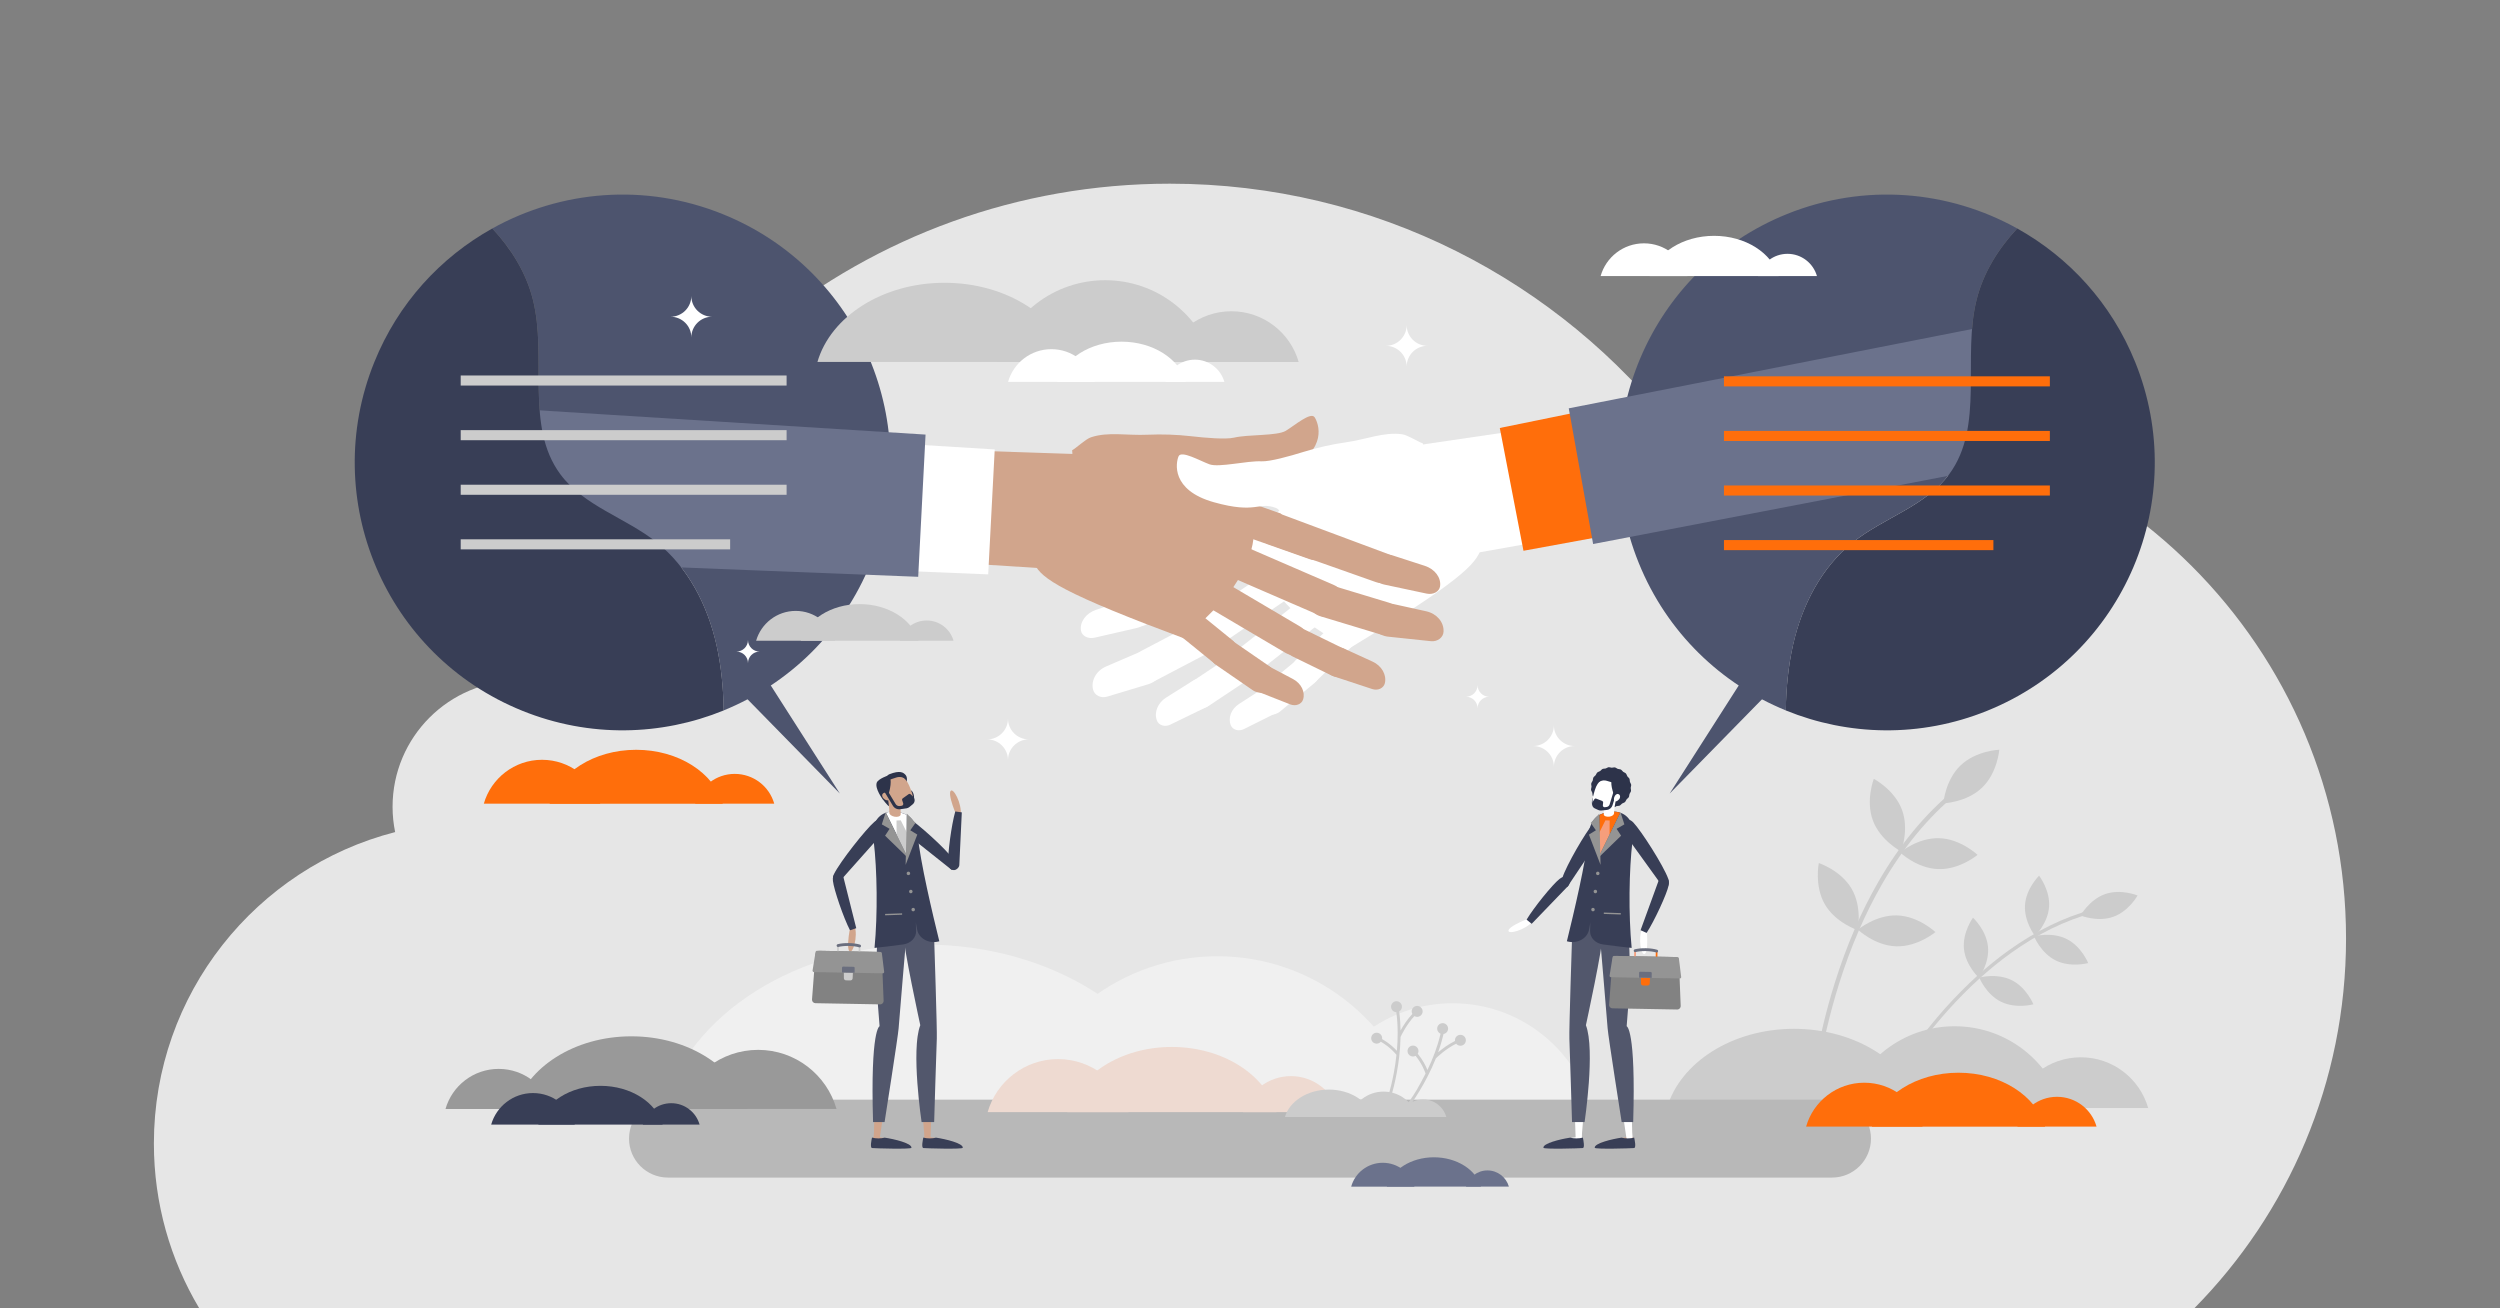 <?xml version="1.0" encoding="utf-8"?>
<!-- Generator: Adobe Illustrator 27.9.0, SVG Export Plug-In . SVG Version: 6.00 Build 0)  -->
<svg version="1.1" id="Layer_1" xmlns="http://www.w3.org/2000/svg" xmlns:xlink="http://www.w3.org/1999/xlink" x="0px" y="0px"
	 viewBox="0 0 3600 1884" style="enable-background:new 0 0 3600 1884;" xml:space="preserve">
<rect x="0" y="0" width="3600" height="1884" fill="#808080" stroke="none"/>
<style type="text/css">
	.st0{fill:#E6E6E6;}
	.st1{fill:#4D546E;}
	.st2{fill:#CCCCCC;}
	.st3{fill:#F0F0F0;}
	.st4{fill:#B8B8B8;}
	.st5{fill:#999999;}
	.st6{fill:#FF6E0B;}
	.st7{fill:#6B728C;}
	.st8{fill:#383E56;}
	.st9{fill:#FFFFFF;}
	.st10{fill:#D1A58C;}
	.st11{fill:#52576C;}
	.st12{fill:#949494;}
	.st13{fill:#2D334A;}
	.st14{fill:#F69E7B;}
	.st15{fill:#828282;}
	.st16{fill:none;stroke:#6A6E7E;stroke-width:4.113;stroke-linecap:round;stroke-linejoin:round;stroke-miterlimit:10;}
	.st17{fill:#6A6E7E;}
	.st18{fill:#EEDAD1;}
</style>
<path class="st0" d="M2620.2,593.3c-71.6,0-140.8,9.9-206.5,28.4c-168.8-217.3-432.6-357.2-729.1-357.2
	c-439.8,0-807.6,307.7-900.1,719.5c-12.1-2.5-24.6-3.9-37.5-3.9c-100.4,0-181.7,81.4-181.7,181.7c0,12.5,1.3,24.6,3.7,36.4
	c-199.8,51.3-347.4,232.7-347.4,448.4c0,86.7,23.9,167.9,65.3,237.3h2872.9c135.1-136.9,218.5-325,218.5-532.5
	C3378.4,932.8,3038.9,593.3,2620.2,593.3z"/>
<path class="st1" d="M945.3,780.7c-44.6-35.3-104.7-52.1-138.5-97.9c-51.1-69.3-18.4-168.1-39.5-251.6
	c-9.7-38.5-31.1-73.1-58.4-102.2c98.3-54.7,219.6-66.1,332-20.6c197.5,79.8,292.9,304.5,213.1,502
	c-40.6,100.6-118.8,174.6-211.9,212.6c-0.6-31.8-3.4-63.5-10.5-94.5C1018.8,871.8,990.9,816.8,945.3,780.7z"/>
<polygon class="st1" points="1051.2,981.2 1209.4,1142.7 1089.5,955.1 "/>
<g>
	<path class="st2" d="M2697,1181.6c10.8,28.9,40.5,44.5,40.5,44.5s12.1-31.2,1.3-60.1c-10.8-28.9-40.5-44.5-40.5-44.5
		S2686.2,1152.8,2697,1181.6z"/>
	<path class="st2" d="M2627.8,1302.3c15.5,26.7,47.3,37.1,47.3,37.1s6.8-32.8-8.7-59.5c-15.5-26.7-47.3-37.1-47.3-37.1
		S2612.4,1275.6,2627.8,1302.3z"/>
	<path class="st2" d="M2823.3,1102.1c-22.3,21.3-24.9,54.7-24.9,54.7s33.5-1.2,55.7-22.5c22.3-21.3,24.9-54.7,24.9-54.7
		S2845.6,1080.8,2823.3,1102.1z"/>
	<path class="st2" d="M2792.6,1207c-30.8-1-56.5,20.5-56.5,20.5s24.3,23.1,55.1,24c30.8,1,56.5-20.5,56.5-20.5
		S2823.5,1208,2792.6,1207z"/>
	<path class="st2" d="M2731.9,1318.2c-30.8-1-56.5,20.5-56.5,20.5s24.3,23.1,55.1,24c30.8,1,56.5-20.5,56.5-20.5
		S2762.7,1319.2,2731.9,1318.2z"/>
	<g>
		<path class="st2" d="M2607.1,1579.9l6.3,0.5c0.1-0.7,6.5-73.6,34.8-163.6c16.6-52.8,37.4-101,61.8-143.4
			c30.4-52.9,66.6-96.7,107.4-130.3l-4-4.9c-41.5,34.1-78.1,78.5-108.9,132.1c-24.6,42.8-45.6,91.5-62.3,144.7
			C2613.6,1505.8,2607.2,1579.2,2607.1,1579.9z"/>
	</g>
</g>
<g>
	<path class="st2" d="M2916,1303.2c-1.6,24,14.4,44.6,14.4,44.6s18.7-18.3,20.3-42.2s-14.4-44.6-14.4-44.6
		S2917.6,1279.2,2916,1303.2z"/>
	<path class="st2" d="M2828.1,1366.5c2.4,23.9,21.6,41.6,21.6,41.6s15.4-21.1,13-45c-2.4-23.9-21.6-41.6-21.6-41.6
		S2825.7,1342.6,2828.1,1366.5z"/>
	<path class="st2" d="M3031.3,1287.5c-22.7,8-35.3,30.8-35.3,30.8s24.1,9.9,46.8,2s35.3-30.8,35.3-30.8S3053.9,1279.5,3031.3,1287.5
		z"/>
	<path class="st2" d="M2975.7,1352c-21.6-10.6-46.7-3.7-46.7-3.7s9.8,24.2,31.3,34.8c21.6,10.6,46.7,3.7,46.7,3.7
		S2997.3,1362.6,2975.7,1352z"/>
	<path class="st2" d="M2896.8,1411.4c-21.6-10.6-46.7-3.7-46.7-3.7s9.8,24.2,31.3,34.8c21.6,10.6,46.7,3.7,46.7,3.7
		S2918.3,1422,2896.8,1411.4z"/>
	<g>
		<path class="st2" d="M2723.8,1556.8l4.3,2.4c0.3-0.5,28.3-50.1,77.4-104.8c28.8-32.1,59.1-59.6,90.1-81.9
			c38.6-27.7,78.4-47.2,118.2-57.9l-1.3-4.7c-40.4,10.8-80.7,30.6-119.9,58.6c-31.3,22.4-61.8,50.2-90.9,82.6
			C2752.4,1506.3,2724.1,1556.3,2723.8,1556.8z"/>
	</g>
</g>
<g>
	<path class="st3" d="M1752.9,1377c137.6,0,253.6,92.3,289.6,218.3h-579.2C1499.3,1469.3,1615.3,1377,1752.9,1377z"/>
	<path class="st3" d="M2091.8,1444.7c95,0,175,63.7,199.9,150.7H1892C1916.8,1508.4,1996.9,1444.7,2091.8,1444.7z"/>
	<path class="st3" d="M1708.7,1595.3c-38.9-134.6-193.1-235.1-377.3-235.1c-184.3,0-338.4,100.5-377.3,235.1H1708.7z"/>
</g>
<g>
	<path class="st2" d="M2814.7,1477.8c74.2,0,136.8,49.8,156.2,117.8h-312.4C2677.9,1527.5,2740.5,1477.8,2814.7,1477.8z"/>
	<path class="st2" d="M2996.5,1522.5c46,0,84.9,30.9,96.9,73.1h-193.8C2911.6,1553.3,2950.4,1522.5,2996.5,1522.5z"/>
	<path class="st2" d="M2766.4,1595.5c-18.9-65.3-93.6-114-183-114s-164.1,48.8-183,114H2766.4z"/>
</g>
<g>
	<path class="st2" d="M1591.4,403.5c74.2,0,136.8,49.8,156.2,117.8h-312.4C1454.6,453.2,1517.2,403.5,1591.4,403.5z"/>
	<path class="st2" d="M1773.2,448.2c46,0,84.9,30.9,96.9,73.1h-193.8C1688.3,479,1727.1,448.2,1773.2,448.2z"/>
	<path class="st2" d="M1543.1,521.2c-18.9-65.3-93.6-114-183-114c-89.4,0-164.1,48.8-183,114H1543.1z"/>
</g>
<g>
	<path class="st2" d="M1334.4,893.5c18.4,0,33.9,12.3,38.7,29.2h-77.4C1300.5,905.9,1316,893.5,1334.4,893.5z"/>
	<path class="st2" d="M1145.8,879.7c27.1,0,49.9,18.2,57,43h-114C1095.9,897.9,1118.8,879.7,1145.8,879.7z"/>
	<path class="st2" d="M1322.7,922.7c-8.7-30.2-43.4-52.8-84.8-52.8c-41.4,0-76,22.6-84.8,52.8H1322.7z"/>
</g>
<g>
	<path class="st4" d="M2638.1,1695.7H961.9c-31,0-56.1-25.1-56.1-56.1c0-31,25.1-56.1,56.1-56.1h1676.2c31,0,56.1,25.1,56.1,56.1
		C2694.2,1670.6,2669.1,1695.7,2638.1,1695.7z"/>
</g>
<g>
	<path class="st5" d="M718.1,1539.2c-36.4,0-67.1,24.4-76.6,57.8h153.3C785.2,1563.6,754.5,1539.2,718.1,1539.2z"/>
	<path class="st5" d="M1091.7,1511.8c-53.6,0-98.9,36-112.9,85.1h225.8C1190.5,1547.8,1145.3,1511.8,1091.7,1511.8z"/>
	<path class="st5" d="M741.3,1596.9c17.3-59.9,85.9-104.6,167.9-104.6s150.6,44.7,167.9,104.6H741.3z"/>
</g>
<g>
	<path class="st6" d="M2962.1,1579.4c27.1,0,49.9,18.1,56.9,42.9h-113.9C2912.2,1597.6,2935,1579.4,2962.1,1579.4z"/>
	<path class="st6" d="M2684.6,1559.1c39.8,0,73.5,26.7,83.9,63.2h-167.7C2611.1,1585.9,2644.7,1559.1,2684.6,1559.1z"/>
	<path class="st6" d="M2944.9,1622.4c-12.9-44.5-63.8-77.7-124.7-77.7s-111.9,33.2-124.7,77.7H2944.9z"/>
</g>
<g>
	<path class="st6" d="M1058,1114.4c27.1,0,49.9,18.1,56.9,42.9h-113.9C1008.2,1132.6,1031,1114.4,1058,1114.4z"/>
	<path class="st6" d="M780.5,1094.1c39.8,0,73.5,26.7,83.9,63.2H696.7C707.1,1120.9,740.7,1094.1,780.5,1094.1z"/>
	<path class="st6" d="M1040.8,1157.4c-12.9-44.5-63.8-77.7-124.7-77.7s-111.9,33.2-124.7,77.7H1040.8z"/>
</g>
<g>
	<path class="st7" d="M2141.9,1685.4c14.7,0,27.1,9.9,30.9,23.3H2111C2114.9,1695.3,2127.2,1685.4,2141.9,1685.4z"/>
	<path class="st7" d="M1991.2,1674.4c21.7,0,39.9,14.5,45.6,34.4h-91.1C1951.2,1688.9,1969.5,1674.4,1991.2,1674.4z"/>
	<path class="st7" d="M2132.6,1708.7c-7-24.2-34.7-42.2-67.8-42.2c-33.1,0-60.8,18.1-67.8,42.2H2132.6z"/>
</g>
<path class="st1" d="M2668.4,780.7c44.6-35.3,104.7-52.1,138.5-97.9c51.1-69.3,18.4-168.1,39.5-251.6c9.7-38.5,31.1-73.1,58.4-102.2
	c-98.3-54.7-219.6-66.1-332-20.6c-197.5,79.8-292.9,304.5-213.1,502c40.6,100.6,118.8,174.6,211.9,212.6
	c0.6-31.8,3.4-63.5,10.5-94.5C2594.9,871.8,2622.8,816.8,2668.4,780.7z"/>
<g>
	<path class="st8" d="M966.6,1588.6c19.4,0,35.8,13,40.8,30.8h-81.7C930.8,1601.6,947.2,1588.6,966.6,1588.6z"/>
	<path class="st8" d="M767.5,1574c28.6,0,52.7,19.2,60.2,45.4H707.3C714.8,1593.2,738.9,1574,767.5,1574z"/>
	<path class="st8" d="M954.2,1619.4c-9.2-31.9-45.8-55.8-89.5-55.8c-43.7,0-80.3,23.8-89.5,55.8H954.2z"/>
</g>
<path class="st9" d="M2207.7,1074.3c16.5,0,29.9-13.4,29.9-29.9c0,16.5,13.4,29.9,29.9,29.9c-16.5,0-29.9,13.4-29.9,29.9
	C2237.7,1087.7,2224.3,1074.3,2207.7,1074.3z"/>
<path class="st9" d="M1995.7,498c16.5,0,29.9-13.4,29.9-29.9c0,16.5,13.4,29.9,29.9,29.9c-16.5,0-29.9,13.4-29.9,29.9
	C2025.6,511.4,2012.2,498,1995.7,498z"/>
<path class="st9" d="M965.6,456.1c16.5,0,29.9-13.4,29.9-29.9c0,16.5,13.4,29.9,29.9,29.9c-16.5,0-29.9,13.4-29.9,29.9
	C995.6,469.5,982.2,456.1,965.6,456.1z"/>
<path class="st9" d="M1421.6,1064.7c16.5,0,29.9-13.4,29.9-29.9c0,16.5,13.4,29.9,29.9,29.9c-16.5,0-29.9,13.4-29.9,29.9
	C1451.5,1078.1,1438.1,1064.7,1421.6,1064.7z"/>
<path class="st9" d="M2111,1003.3c9.2,0,16.7-7.5,16.7-16.7c0,9.2,7.5,16.7,16.7,16.7c-9.2,0-16.7,7.5-16.7,16.7
	C2127.7,1010.7,2120.2,1003.3,2111,1003.3z"/>
<polygon class="st1" points="2562.5,981.2 2404.3,1142.7 2524.2,955.1 "/>
<path class="st10" d="M1330.8,1637.7c0,0-3.3,11.4-1.3,12c2,0.7,48.8,2.7,52.1,0.7c3.3-2-6.7-5.3-6.7-5.3s-22.1-6-34.8-7.4
	C1340.1,1637.7,1330.8,1637,1330.8,1637.7z"/>
<path class="st10" d="M1324.8,1483.3c2.7-5.3,5.7-8,10.7-8c5.5,0,9.9,4.5,9.7,10l-5.2,152.7c-0.1,2.4-2.1,4.3-4.5,4.3
	c-2.4,0-4.4-1.9-4.5-4.3l-0.2-6.6C1322.2,1526.9,1316.8,1502.7,1324.8,1483.3z"/>
<path class="st10" d="M1309.1,1348.2c3.8-17.9,13.4-20.9,20-20.7c0.4-0.1,0.9-0.2,1.4-0.2c5.5-0.4,10.2,3.9,10.3,9.3l5.3,152.7
	c0.1,2.4-1.8,4.4-4.2,4.6c-0.8,0.1-1.6-0.1-2.3-0.4c-5.5-1.5-9.8-5.8-11-11.5C1321.8,1452.7,1304.1,1371.5,1309.1,1348.2z"/>
<path class="st10" d="M1257.2,1637.7c0,0-3.3,11.4-1.3,12c2,0.7,48.8,2.7,52.1,0.7c3.3-2-6.7-5.3-6.7-5.3s-22.1-6-34.8-7.4
	C1266.6,1637.7,1257.2,1637,1257.2,1637.7z"/>
<path class="st10" d="M1269.3,1483.1c3.3-5,6.6-7.3,11.5-6.8c5.4,0.6,9.3,5.6,8.5,11l-22.4,151.2c-0.4,2.4-2.5,4.1-4.9,3.8
	s-4.1-2.4-4-4.8l0.5-6.6C1261.8,1526.1,1259.1,1501.4,1269.3,1483.1z"/>
<path class="st10" d="M1270.6,1346.7c6.3-17.2,16.1-18.9,22.7-17.7c0.5,0,0.9,0,1.4,0c5.5,0.4,9.5,5.2,8.9,10.7l-16,152
	c-0.3,2.4-2.4,4.2-4.8,4c-0.8-0.1-1.5-0.3-2.2-0.7c-5.2-2.2-8.8-7.1-9.3-12.9C1268.7,1452,1262.5,1369.1,1270.6,1346.7z"/>
<path class="st8" d="M1338.9,1639.3c3.3,0,6.4-0.4,8.9-1.1c13.6,2,39.4,8.1,38.6,14.6c-0.3,2.4-53.1,0.8-56.7,0.4
	c-3.3-0.4-0.7-12.5-0.1-15.1C1332.2,1638.9,1335.4,1639.3,1338.9,1639.3z"/>
<path class="st8" d="M1265,1639.3c3.3,0,6.4-0.4,8.9-1.1c13.6,2,39.4,8.1,38.6,14.6c-0.3,2.4-53.1,0.8-56.7,0.4
	c-3.3-0.4-0.7-12.5-0.1-15.1C1258.3,1638.9,1261.5,1639.3,1265,1639.3z"/>
<path class="st11" d="M1263.8,1351.5c0,0-5,40.4,2.8,126.3c0,0-13.4,3.4-9.4,138h16.6c0,0,19.6-124.9,20.2-134.9
	c0.6-10.1,12.2-145.1,12.2-145.1L1263.8,1351.5z"/>
<path class="st11" d="M1345.2,1351.5c0,0,4.4,132.4,3.8,144.2c-0.6,11.8-3.8,120.1-3.8,120.1h-18.1c0,0-15.6-103.9-1.9-139.5
	c0,0-25.5-117.5-23.6-128.5s19.3-29,19.3-29L1345.2,1351.5z"/>
<path class="st10" d="M1381.5,1173.6c-3.2-0.9-5.8-3.3-7-6.4c-3.1-8-8.3-23.3-5.8-27.9c3.5-6.4,17,17.7,14.6,34.9L1381.5,1173.6z"/>
<path class="st8" d="M1307.4,1177.4c-10.1-5.8-13.9,3.4-14.1,3.6c-2.5,2.4-1.2,9.1,2,11.9l74.4,59.1c1.1,1.1,2.9-0.7,4-1.8
	c0.4-0.4,0.6-0.8,0.8-1.3c1.6-3.2,0.8-7.9-1.3-10.9C1362.2,1222.3,1320.5,1185,1307.4,1177.4z"/>
<g>
	<path class="st8" d="M1375.6,1168.5c-5.5,19.1-11.3,62.2-10,74.7c1,10.4,7.3,9.6,7.6,9.7c3.1,0.6,7.8-3.2,8.2-6.9l3.6-76.2
		L1375.6,1168.5z"/>
</g>
<path class="st8" d="M1259.1,1183.5c9.4-8,14.6,0.7,14.8,0.8c2.9,2,2.4,9.1-0.4,12.6l-67.3,75.6c-1,1.3-3-0.2-4.3-1
	c-0.4-0.3-0.7-0.7-0.9-1.1c-2.1-3-1.9-7.9-0.2-11.5C1209.8,1240.6,1246.9,1193.9,1259.1,1183.5z"/>
<g>
	<path class="st8" d="M1352.6,1355.4c-0.4,0.1-0.9,0.3-1.4,0.4c-14,3.4-28.2-4.6-30.5-17.1l-1.9-10.4l0.4,12.3
		c0.3,9.6-7.7,18-18.7,19.4c-14.1,1.9-32.2,4.2-41.2,5c4.7-48.7,3.8-112.3-1.2-153.9c-1.1-8.7-1.8-13.9-0.1-20.6
		c2.2-8.9,7.3-15.2,14.1-18.7c1.1-0.6,2.3-1.1,3.5-1.5c7.7-2.7,17.1-2.2,26.6,1.6c1.1,0.4,2.3,0.9,3.4,1.5c0.5,0.2,0.9,0.5,1.4,0.8
		c6.6,4.1,12.9,12.3,14.4,28C1325.3,1241.8,1342.6,1314.7,1352.6,1355.4z"/>
</g>
<path class="st9" d="M1305.8,1173.6l0.1,25.3l0.2,33.5l-15-30.6l-15.4-31.4c7.7-2.7,17.1-2.2,26.6,1.6
	C1303.5,1172.5,1304.7,1173,1305.8,1173.6z"/>
<polygon class="st2" points="1305.9,1198.9 1306.1,1232.4 1291.1,1201.8 1291,1181.5 1297.1,1181.3 "/>
<polygon class="st12" points="1308,1235.9 1275.4,1169.7 1269.8,1187.1 1281,1193.5 1274.5,1203.4 "/>
<polygon class="st12" points="1304.1,1245.4 1305.9,1171.6 1318.3,1185 1310.8,1195.6 1320.9,1201.8 "/>
<rect x="1273.9" y="1315" transform="matrix(-0.999 3.464802e-02 -3.464802e-02 -0.999 2617.264 2586.74)" class="st12" width="24.5" height="2"/>
<path class="st12" d="M1310.6,1257.6c0-1.4-1.2-2.5-2.6-2.4c-1.4,0-2.5,1.2-2.4,2.6c0,1.4,1.2,2.5,2.6,2.4
	C1309.6,1260.2,1310.7,1259,1310.6,1257.6z"/>
<path class="st12" d="M1314.1,1283.7c0-1.4-1.2-2.5-2.6-2.4c-1.4,0-2.5,1.2-2.4,2.6c0,1.4,1.2,2.5,2.6,2.4
	C1313,1286.3,1314.1,1285.1,1314.1,1283.7z"/>
<path class="st12" d="M1317.5,1309.7c0-1.4-1.2-2.5-2.6-2.4s-2.5,1.2-2.4,2.6c0,1.4,1.2,2.5,2.6,2.4
	C1316.5,1312.3,1317.6,1311.1,1317.5,1309.7z"/>
<path class="st13" d="M1315.4,1154.4c0,0,2.5-7.3-1-13.6c-3.5-6.3-5.5,1.1-5.5,1.1L1315.4,1154.4z"/>
<path class="st13" d="M1270.4,1150c0.5,0.5,8.1,11.2,10.2,11c2.9-0.4-0.2-9.3-0.2-9.3L1270.4,1150z"/>
<path class="st13" d="M1305.5,1126.4c0,0,1.8-6.6-1.4-10.4c-3.1-3.6-8-7.2-23.7-1c-2.2,0.9-3.5,3.2-3.1,5.5l1.3,6.4L1305.5,1126.4z"
	/>
<path class="st10" d="M1277.1,1144.6c3.7,8.9,7.5,16,14.6,18.4c2.5,0.9,5.4,1.4,8.7,1c2-0.2,4.2-0.8,6.4-1.8c5.8-2.7,8-6.5,8.1-11.1
	c0.2-5.4-2.4-11.9-5.5-19.4c-5.8-13.9-16-18.2-25-14.6C1275.5,1120.7,1271.3,1130.7,1277.1,1144.6z"/>
<path class="st10" d="M1278.1,1145l16.4-2.2c0.3,2.1,2.9,22.6,2.4,30.4c-0.5,2.4-4.6,3.7-9,2.8c-4-0.8-7-3-7.2-5.2l0,0
	C1280.9,1166.2,1279.2,1152.5,1278.1,1145z"/>
<path class="st13" d="M1271.1,1150.9c0,0,4.3,0.1,6.8-4.1c3.2-5.5,4.8-16.1,4.7-20.8c-0.1-8.2-3-9.6-3-9.6s-15.1,5-17.1,10.7
	C1259.5,1135.7,1271.1,1150.9,1271.1,1150.9z"/>
<path class="st10" d="M1270.8,1147.6c1.3,3,6,5.7,8.3,4.8c2.3-0.9,1.8-3.6,0.6-6.6c-1.3-3-4.3-5.1-6.6-4.2
	S1269.5,1144.6,1270.8,1147.6z"/>
<path class="st13" d="M1281.1,1122.8l9.6-3.2c3.2-1.1,6.7-1,9.9,0.2l4.3,1.6l-7.5-7.1l-8.7-0.2l-9.5,4L1281.1,1122.8z"/>
<path class="st13" d="M1277.9,1138.2l11.8,19.6c1.2,2.1,3.6,3.2,6,2.9l2.7-0.4c1.7-0.2,2.7-2,2.2-3.6l-1.5-4.4c-0.3-1,0-2.1,0.9-2.7
	l8.4-6c0.9-0.6,2.1-0.6,2.9,0.2l3.4,3.1c3.3,3.1,3.2,8.4-0.4,11.3l-4.9,4c-1,0.9-2.3,1.4-3.6,1.7c-0.1,0-0.2,0-0.3,0.1l-0.2,0
	c0,0,0,0,0,0l-2.1,0.3v0l-6.9,1c-4.2,0.6-8.4-1.4-10.6-5.1l-11.8-19.6L1277.9,1138.2z"/>
<path class="st10" d="M1228.8,1333.4c-3,1.6-5,4.4-5.6,7.7c-1.4,8.5-3.5,24.5-0.2,28.5c4.6,5.6,13.2-20.7,7.4-37.1L1228.8,1333.4z"
	/>
<g>
	<path class="st8" d="M1224,1339.6c-9.2-17.6-23.3-58.7-24.6-71.2c-1.1-10.4,5.3-10.9,5.5-11c3-1.2,8.3,1.6,9.5,5.2l18.6,74
		L1224,1339.6z"/>
</g>
<path class="st9" d="M2278.1,1637.7c0,0,3.3,11.4,1.3,12c-2,0.7-48.8,2.7-52.1,0.7c-3.3-2,6.7-5.3,6.7-5.3s22.1-6,34.8-7.4
	C2268.8,1637.7,2278.1,1637,2278.1,1637.7z"/>
<path class="st9" d="M2284.1,1483.3c-2.7-5.3-5.7-8-10.7-8c-5.5,0-9.9,4.5-9.7,10l5.2,152.7c0.1,2.4,2.1,4.3,4.5,4.3
	s4.4-1.9,4.5-4.3l0.2-6.6C2286.7,1526.9,2292.1,1502.7,2284.1,1483.3z"/>
<path class="st10" d="M2299.8,1348.2c-3.8-17.9-13.4-20.9-20-20.7c-0.4-0.1-0.9-0.2-1.4-0.2c-5.5-0.4-10.2,3.9-10.3,9.3l-5.3,152.7
	c-0.1,2.4,1.8,4.4,4.2,4.6c0.8,0.1,1.6-0.1,2.3-0.4c5.5-1.5,9.8-5.8,11-11.5C2287.1,1452.7,2304.8,1371.5,2299.8,1348.2z"/>
<path class="st10" d="M2351.7,1637.7c0,0,3.3,11.4,1.3,12c-2,0.7-48.8,2.7-52.1,0.7c-3.3-2,6.7-5.3,6.7-5.3s22.1-6,34.8-7.4
	C2342.3,1637.7,2351.7,1637,2351.7,1637.7z"/>
<path class="st9" d="M2339.6,1483.1c-3.3-5-6.6-7.3-11.5-6.8c-5.4,0.6-9.3,5.6-8.5,11l22.4,151.2c0.4,2.4,2.5,4.1,4.9,3.8
	c2.4-0.3,4.1-2.4,4-4.8l-0.5-6.6C2347.1,1526.1,2349.8,1501.4,2339.6,1483.1z"/>
<path class="st10" d="M2338.3,1346.7c-6.3-17.2-16.1-18.9-22.7-17.7c-0.5,0-0.9,0-1.4,0c-5.5,0.4-9.5,5.2-8.9,10.7l16,152
	c0.3,2.4,2.4,4.2,4.8,4c0.8-0.1,1.5-0.3,2.2-0.7c5.2-2.2,8.8-7.1,9.3-12.9C2340.2,1452,2346.4,1369.1,2338.3,1346.7z"/>
<path class="st8" d="M2270,1639.3c-3.3,0-6.4-0.4-8.9-1.1c-13.6,2-39.4,8.1-38.6,14.6c0.3,2.4,53.1,0.8,56.7,0.4
	c3.3-0.4,0.7-12.5,0.1-15.1C2276.8,1638.9,2273.5,1639.3,2270,1639.3z"/>
<path class="st8" d="M2343.9,1639.3c-3.3,0-6.4-0.4-8.9-1.1c-13.6,2-39.4,8.1-38.6,14.6c0.3,2.4,53.1,0.8,56.7,0.4
	c3.3-0.4,0.7-12.5,0.1-15.1C2350.6,1638.9,2347.4,1639.3,2343.9,1639.3z"/>
<path class="st11" d="M2345.2,1351.5c0,0,5,40.4-2.8,126.3c0,0,13.4,3.4,9.4,138h-16.6c0,0-19.6-124.9-20.2-134.9
	c-0.6-10.1-12.2-145.1-12.2-145.1L2345.2,1351.5z"/>
<path class="st11" d="M2263.7,1351.5c0,0-4.4,132.4-3.8,144.2c0.6,11.8,3.8,120.1,3.8,120.1h18.1c0,0,15.6-103.9,1.9-139.5
	c0,0,25.5-117.5,23.6-128.5s-19.3-29-19.3-29L2263.7,1351.5z"/>
<path class="st9" d="M2206.1,1325.1c-2.9-1.7-6.4-1.9-9.5-0.6c-7.9,3.3-22.6,10-24.3,15c-2.3,6.9,24.5,0.2,35.4-13.4L2206.1,1325.1z
	"/>
<path class="st8" d="M2293.9,1186.4c7.8-8.6,14.3-1.1,14.6-0.9c3.1,1.5,3.9,8.3,1.7,12l-52.8,79c-0.7,1.4-3,0.2-4.4-0.5
	c-0.5-0.2-0.8-0.6-1.1-1c-2.5-2.6-3.2-7.3-2.1-10.8C2255.5,1246,2283.7,1197.7,2293.9,1186.4z"/>
<g>
	<path class="st8" d="M2198.3,1324.3c10.1-17.1,37.5-50.9,47.4-58.6c8.2-6.4,12-1.3,12.2-1.1c2.6,1.9,3.1,7.9,0.6,10.8l-52.9,54.9
		L2198.3,1324.3z"/>
</g>
<path class="st8" d="M2352.1,1184.5c-8.5-8.9-14.6-0.8-14.8-0.7c-3.1,1.7-3.3,8.8-0.9,12.6l59.2,82.1c0.8,1.4,3,0.1,4.4-0.6
	c0.4-0.2,0.8-0.6,1-1c2.4-2.7,2.7-7.7,1.3-11.4C2395.4,1246.3,2363.2,1196.1,2352.1,1184.5z"/>
<g>
	<path class="st8" d="M2256.3,1355.4c0.4,0.1,0.9,0.3,1.4,0.4c14,3.4,28.2-4.6,30.5-17.1l1.9-10.4l-0.4,12.3
		c-0.3,9.6,7.7,18,18.7,19.4c14.1,1.9,32.2,4.2,41.2,5c-4.7-48.7-3.8-112.3,1.2-153.9c1.1-8.7,1.8-13.9,0.1-20.6
		c-2.2-8.9-7.3-15.2-14.1-18.7c-1.1-0.6-2.3-1.1-3.5-1.5c-7.7-2.7-17.1-2.2-26.6,1.6c-1.1,0.4-2.3,0.9-3.4,1.5
		c-0.5,0.2-0.9,0.5-1.4,0.8c-6.6,4.1-12.9,12.3-14.4,28C2283.6,1241.8,2266.3,1314.7,2256.3,1355.4z"/>
</g>
<path class="st6" d="M2303.1,1173.6l-0.1,25.3l-0.2,33.5l15-30.6l15.4-31.4c-7.7-2.7-17.1-2.2-26.6,1.6
	C2305.4,1172.5,2304.3,1173,2303.1,1173.6z"/>
<polygon class="st14" points="2303,1198.9 2302.8,1232.4 2317.8,1201.8 2317.9,1181.5 2311.8,1181.3 "/>
<polygon class="st12" points="2300.9,1235.9 2333.5,1169.7 2339.1,1187.1 2327.9,1193.5 2334.4,1203.4 "/>
<polygon class="st12" points="2304.8,1245.4 2303,1171.6 2290.6,1185 2298.1,1195.6 2288,1201.8 "/>
<rect x="2310.4" y="1315" transform="matrix(0.999 3.464802e-02 -3.464802e-02 0.999 46.993 -79.687)" class="st12" width="24.5" height="2"/>
<path class="st12" d="M2298.3,1257.6c0-1.4,1.2-2.5,2.6-2.4c1.4,0,2.5,1.2,2.4,2.6c0,1.4-1.2,2.5-2.6,2.4
	C2299.3,1260.2,2298.2,1259,2298.3,1257.6z"/>
<path class="st12" d="M2294.8,1283.7c0-1.4,1.2-2.5,2.6-2.4c1.4,0,2.5,1.2,2.4,2.6c0,1.4-1.2,2.5-2.6,2.4
	C2295.9,1286.3,2294.8,1285.1,2294.8,1283.7z"/>
<path class="st12" d="M2291.4,1309.7c0-1.4,1.2-2.5,2.6-2.4s2.5,1.2,2.4,2.6c0,1.4-1.2,2.5-2.6,2.4
	C2292.4,1312.3,2291.4,1311.1,2291.4,1309.7z"/>
<path class="st9" d="M2367,1336.7c2.8,1.8,4.5,4.9,4.7,8.2c0.5,8.6,1,24.7-2.8,28.4c-5.2,5.1-11-21.9-3.6-37.7L2367,1336.7z"/>
<g>
	<path class="st8" d="M2371.1,1343.4c10.9-16.6,29.2-56,31.7-68.3c2.1-10.2-4.1-11.3-4.4-11.5c-2.8-1.5-8.4,0.7-9.9,4.2l-26.1,71.7
		L2371.1,1343.4z"/>
</g>
<path class="st13" d="M2291.4,1128.2c0.3-1.5,1.6-2.7,2.1-4.1c0.5-1.4,0.3-3.2,1-4.5c0.7-1.3,2.3-2.1,3.2-3.3
	c0.9-1.2,1.3-2.9,2.4-3.9c1.1-1,2.8-1.3,4.1-2.1c1.2-0.8,2.1-2.4,3.5-3c1.4-0.6,3.1-0.3,4.5-0.7c1.4-0.4,2.7-1.6,4.2-1.8
	c1.5-0.2,3,0.7,4.5,0.7c1.5,0,3.1-0.7,4.6-0.4c1.5,0.3,2.7,1.6,4.1,2.1c1.4,0.5,3.2,0.3,4.5,1c1.3,0.7,2.1,2.3,3.3,3.2
	c1.2,0.9,2.9,1.3,3.9,2.4c1,1.1,1.3,2.8,2.1,4.1s2.4,2.1,3,3.5c0.6,1.4,0.3,3.1,0.7,4.5c0.4,1.4,1.6,2.7,1.8,4.2
	c0.2,1.5-0.7,3-0.7,4.5c0,1.5,0.7,3.1,0.4,4.6c-0.3,1.5-1.6,2.7-2.1,4.1c-0.5,1.4-0.3,3.2-1,4.5c-0.7,1.3-2.3,2.1-3.2,3.3
	c-0.9,1.2-1.3,2.9-2.4,3.9c-1.1,1-2.8,1.3-4.1,2.1c-1.2,0.8-2.1,2.4-3.5,3c-1.4,0.6-3.1,0.3-4.5,0.7c-1.4,0.4-2.7,1.6-4.2,1.8
	c-1.5,0.2-3-0.7-4.5-0.7c-1.5,0-3.1,0.7-4.6,0.4s-2.7-1.6-4.1-2.1c-1.4-0.5-3.2-0.3-4.5-1c-1.3-0.7-2.1-2.3-3.3-3.2
	c-1.2-0.9-2.9-1.3-3.9-2.4c-1-1.1-1.3-2.8-2.1-4.1c-0.8-1.2-2.4-2.1-3-3.5c-0.6-1.4-0.3-3.1-0.7-4.5c-0.4-1.4-1.6-2.7-1.8-4.2
	c-0.2-1.5,0.7-3,0.7-4.5C2291.8,1131.3,2291.1,1129.7,2291.4,1128.2z"/>
<path class="st13" d="M2292.6,1159.1c0,0-1.5-6.5,2.1-11.7c3.6-5.1,4.7,1.5,4.7,1.5L2292.6,1159.1z"/>
<path class="st13" d="M2333.2,1150.9c-0.4,0.5-6.3,11.2-8.3,11.1c-2.7-0.1-0.6-8.7-0.6-8.7L2333.2,1150.9z"/>
<path class="st13" d="M2300.4,1131.4c0,0-1.9-6,0.9-9.8c2.6-3.5,6.9-7.1,21.2-2c2.1,0.7,3.3,2.8,3,5l-0.9,6.1L2300.4,1131.4z"/>
<path class="st9" d="M2326.7,1146.6c-2.6,8.6-5.4,15.5-11.6,18.4c-2.1,1-4.8,1.8-7.7,1.7c-1.8,0-3.8-0.3-5.9-1.1
	c-5.4-2-7.7-5.3-8.2-9.7c-0.6-5,1.2-11.3,3.4-18.5c4.1-13.5,12.9-18.3,21.1-15.8C2326.2,1124.2,2330.8,1133.1,2326.7,1146.6z"/>
<path class="st9" d="M2327.6,1147.5l-14.5-2.9c-0.4,2-3.8,21-3.7,28.3c0.3,2.3,3.9,3.6,8,3.1c3.7-0.5,6.5-2.4,6.8-4.5l0,0
	C2324,1167.2,2326.2,1154.5,2327.6,1147.5z"/>
<path class="st13" d="M2332.7,1151.8c0,0-3.9,0.5-6.4-3.2c-3.3-4.9-5.6-14.6-5.9-18.9c-0.5-7.6,1.9-9.2,1.9-9.2s13.9,3.3,16.1,8.5
	C2341.8,1136.7,2332.7,1151.8,2332.7,1151.8z"/>
<path class="st13" d="M2323.9,1138.6l-6,19.7c-0.6,2.1-2.4,3.6-4.6,3.8l-2.5,0.3c-1.5,0.2-2.8-1.1-2.7-2.6l0.4-4.2
	c0.1-0.9-0.5-1.8-1.3-2.2l-8.7-3.4c-0.9-0.4-2,0-2.5,0.8l-2.3,3.5c-2.2,3.4-0.9,8.1,2.8,9.8l5.2,2.4c1.1,0.5,2.3,0.7,3.5,0.7
	c0.1,0,0.2,0,0.3,0l0.2,0c0,0,0,0,0,0l1.9-0.2v0l6.3-0.7c3.8-0.4,7-3.1,8.1-6.7l6-19.7L2323.9,1138.6z"/>
<path class="st9" d="M2332.7,1148.8c-0.9,2.9-4.9,5.8-7,5.2c-2.1-0.6-1.9-3.2-1.1-6.1c0.9-2.9,3.4-5.2,5.5-4.5
	C2332.2,1143.9,2333.5,1145.8,2332.7,1148.8z"/>
<path class="st13" d="M2322.2,1126.9l-8.7-2.6c-2.9-0.9-6.1-0.6-8.8,0.6l-3.8,1.7l6.5-7l7.8-0.6l8.7,3.3L2322.2,1126.9z"/>
<g>
	<path class="st15" d="M2322,1452l93.1,1.7c2.9,0.1,5.2-2.3,5.1-5.2l-2.6-65.6c-0.1-2.7-2.3-4.8-4.9-4.8l-85.5-1.6
		c-2.7,0-4.9,2-5.1,4.6l-5,65.5C2316.8,1449.5,2319.1,1452,2322,1452z"/>
</g>
<g>
	<path class="st6" d="M2366.1,1419.1l6.2,0.1c1.8,0,3.2-1.3,3.3-3.1l0.5-10.2c0.1-1.8-1.4-3.4-3.2-3.4l-6.7-0.1
		c-1.8,0-3.3,1.5-3.3,3.3l0.1,10.2C2362.9,1417.7,2364.3,1419.1,2366.1,1419.1z"/>
</g>
<path class="st6" d="M2385.4,1379.4L2385.4,1379.4c0.7,0,1.3-0.5,1.3-1.2l0.1-6.5c0-0.7-0.5-1.3-1.2-1.3l0,0c-0.7,0-1.3,0.5-1.3,1.2
	l-0.1,6.5C2384.2,1378.8,2384.7,1379.4,2385.4,1379.4z"/>
<path class="st14" d="M2354.4,1378.8L2354.4,1378.8c0.7,0,1.3-0.5,1.3-1.2l0.1-6.5c0-0.7-0.5-1.3-1.2-1.3l0,0
	c-0.7,0-1.3,0.5-1.3,1.2l-0.1,6.5C2353.1,1378.2,2353.7,1378.8,2354.4,1378.8z"/>
<path class="st16" d="M2385.6,1369.6c-3.9-1.2-9.4-2-15.5-2.1c-6.1-0.1-11.6,0.5-15.5,1.5"/>
<path class="st12" d="M2317.8,1404.9l4.3-26.6c0.2-1,1.1-1.8,2.1-1.8l18.2,0.3l73.1,1.4c1.1,0,1.9,0.8,2.1,1.9l3.3,26.8
	c0.1,1.1-0.8,2.1-1.9,2.1l-16.5-0.3l-82.9-1.5C2318.5,1407,2317.6,1406,2317.8,1404.9z"/>
<path class="st17" d="M2360.3,1407.8l18.1,0.3l0.1-7c0-0.8-0.6-1.4-1.4-1.5l-15.3-0.3c-0.8,0-1.4,0.6-1.5,1.4L2360.3,1407.8z"/>
<g>
	<path class="st15" d="M1174.2,1444.6l93.1,1.7c2.9,0.1,5.2-2.3,5.1-5.2l-2.6-65.6c-0.1-2.7-2.3-4.8-4.9-4.8l-85.5-1.6
		c-2.7,0-4.9,2-5.1,4.6l-5,65.5C1169.1,1442.1,1171.3,1444.5,1174.2,1444.6z"/>
</g>
<g>
	<path class="st2" d="M1218.3,1411.7l6.2,0.1c1.8,0,3.2-1.3,3.3-3.1l0.5-10.2c0.1-1.8-1.4-3.4-3.2-3.4l-6.7-0.1
		c-1.8,0-3.3,1.5-3.3,3.3l0.1,10.2C1215.1,1410.3,1216.5,1411.7,1218.3,1411.7z"/>
</g>
<path class="st2" d="M1237.6,1372L1237.6,1372c0.7,0,1.3-0.5,1.3-1.2l0.1-6.5c0-0.7-0.5-1.3-1.2-1.3l0,0c-0.7,0-1.3,0.5-1.3,1.2
	l-0.1,6.5C1236.4,1371.4,1236.9,1372,1237.6,1372z"/>
<path class="st2" d="M1206.6,1371.4L1206.6,1371.4c0.7,0,1.3-0.5,1.3-1.2l0.1-6.5c0-0.7-0.5-1.3-1.2-1.3l0,0c-0.7,0-1.3,0.5-1.3,1.2
	l-0.1,6.5C1205.4,1370.8,1205.9,1371.4,1206.6,1371.4z"/>
<path class="st16" d="M1237.8,1362.2c-3.9-1.2-9.4-2-15.5-2.1s-11.6,0.5-15.5,1.5"/>
<path class="st12" d="M1170.1,1397.5l4.3-26.6c0.2-1,1.1-1.8,2.1-1.8l18.2,0.3l73.1,1.4c1.1,0,1.9,0.8,2.1,1.9l3.3,26.8
	c0.1,1.1-0.8,2.1-1.9,2.1l-16.5-0.3l-82.9-1.5C1170.7,1399.6,1169.9,1398.6,1170.1,1397.5z"/>
<path class="st17" d="M1212.5,1400.4l18.1,0.3l0.1-7c0-0.8-0.6-1.4-1.4-1.5l-15.3-0.3c-0.8,0-1.4,0.6-1.5,1.4L1212.5,1400.4z"/>
<polygon class="st9" points="2375.9,592 2418.4,744.1 2071.8,805.8 2034.2,642.2 "/>
<path class="st9" d="M1882.2,696.1c82.1-22.6,165.8-53.6,169.9-51.6l82.8,137c-5.4,22.7-8.6,38.3-144.3,123l-50.3,30.8l-57.7-39
	c-9-6-17.2-13-24.7-20.9l-9.8-10.3c-20-21-33.1-47.6-37.4-76.2l-2.7-17.7C1805.8,761,1889.6,699.4,1882.2,696.1L1882.2,696.1z"/>
<path class="st9" d="M1717.7,815.3l144.7-84.4c11.5-6.7,26.2-2.8,32.9,8.6l0,0c6.7,11.5,2.8,26.2-8.6,32.9l-144.7,84.4
	c-11.5,6.7-26.2,2.8-32.9-8.6v0C1702.4,836.7,1706.3,821.9,1717.7,815.3z"/>
<path class="st9" d="M1630.1,859.4l94.3-45.6c11.2-5.4,24.6-0.7,30,10.5v0c5.4,11.2,0.7,24.6-10.5,30l-94.3,45.6
	c-11.2,5.4-24.6,0.7-30-10.5v0C1614.2,878.3,1618.9,864.8,1630.1,859.4z"/>
<path class="st9" d="M1578.2,878.2l46.9-16l0,0c14.9-4.2,29.9,2.6,32.7,14.9l0,0c2.7,11.8-6.8,24-21.3,27.3l-60.4,13.9
	c-9.3,2.1-18.2-2.5-19.5-10.2l0,0C1554.6,895.7,1563.7,883.1,1578.2,878.2z"/>
<path class="st9" d="M1592.8,959.7l45.6-19.6l0,0c14.6-5.3,30.3,1.3,34.2,14.5l0,0c3.8,12.6-4.6,26.3-18.8,30.6l-59.3,17.9
	c-9.2,2.8-18.5-1.8-20.5-10.1l0,0C1570.8,979.8,1578.7,965.8,1592.8,959.7z"/>
<path class="st9" d="M1716.5,897.5l122.2-83.1c11.1-7.5,26.1-4.6,33.6,6.4l0,0c7.5,11.1,4.6,26.1-6.4,33.6l-122.2,83.1
	c-11.1,7.5-26.1,4.6-33.6-6.4h0C1702.6,920.1,1705.5,905,1716.5,897.5z"/>
<path class="st9" d="M1643.3,937.4l79.1-41.5c11.6-6.1,25.9-1.6,32,10v0c6.1,11.6,1.6,25.9-10,32l-79.1,41.5
	c-11.6,6.1-25.9,1.6-32-10v0C1627.3,957.8,1631.7,943.5,1643.3,937.4z"/>
<path class="st9" d="M1679.1,1004.6l38.6-24.3l0,0c12.4-6.9,27.1-3.2,32.1,8.1l0,0c4.7,10.8-1.4,24.4-13.6,30.3l-51,24.8
	c-7.9,3.8-16.7,1-19.3-6.1l0,0C1661.6,1025.9,1667.2,1012.1,1679.1,1004.6z"/>
<path class="st9" d="M1775.8,940.6l95.5-75.2c11.2-8.8,26.3-8.4,33.6,1.1v0c7.3,9.4,4.2,24.3-7,33.1l-95.5,75.2
	c-11.2,8.8-26.3,8.4-33.6-1.1l0,0C1761.5,964.3,1764.6,949.5,1775.8,940.6z"/>
<path class="st9" d="M1718.6,980.1l50.5-33.6c11.9-7.9,26.6-6.3,32.9,3.6l0,0c6.3,9.9,1.8,24.3-10.1,32.2l-50.5,33.6
	c-11.9,7.9-26.6,6.3-32.9-3.6l0,0C1702.2,1002.4,1706.7,988,1718.6,980.1z"/>
<path class="st9" d="M1784.2,1013.7l36.6-23.6l0,0c11.8-6.7,26.2-3.6,31.4,6.8v0c5,9.9-0.5,22.7-12.1,28.6l-48.7,24.3
	c-7.5,3.8-16.2,1.4-19-5.3l0,0C1768,1033.9,1772.9,1021,1784.2,1013.7z"/>
<path class="st9" d="M1866.6,949.8l86.8-84.2c8.4-8.1,21.8-7.9,29.9,0.5l0,0c8.1,8.4,7.9,21.8-0.5,29.9l-86.8,84.2
	c-8.4,8.1-21.8,7.9-29.9-0.5v0C1858.1,971.3,1858.3,958,1866.6,949.8z"/>
<path class="st9" d="M1816.8,992.1l49.3-40.8c8.9-7.4,22.2-6.1,29.5,2.8h0c7.4,8.9,6.1,22.2-2.8,29.5l-49.3,40.8
	c-8.9,7.4-22.2,6.1-29.5-2.8h0C1806.6,1012.7,1807.8,999.5,1816.8,992.1z"/>
<polygon class="st6" points="2912.7,462.4 2949.8,654.6 2193.8,793.1 2159.7,616.3 "/>
<polygon class="st7" points="2986.1,445 2464.1,547.7 2259,588 2294.1,783.4 2870.8,672.6 3024.3,643.1 "/>
<path class="st10" d="M1543.9,648.4c2,37,10.5,67.6,58.4,98c38.2,24.3,70.7,32.2,99.4,26.5c29.6-5.9,57.2-25.5,60.2-55.5
	c0.8-7.7,2.8-14.5,7.2-17.2c0.1,0,0.1-0.1,0.2-0.1c23.3-14.1,28.6,3.9,86.2-24.8c57.5-28.6,43.1-66,37.6-74.4
	c-5.5-8.4-29.1,12-41.6,19.5c-12.6,7.5-54.2,5-74.5,9.8c-11.9,2.8-40.6,0.4-62.4-2.1c-20.5-2.3-41.1-3-61.8-2.1
	c-30.1,1.4-56.8-4.6-81.8,3.7C1563.1,632.4,1550.8,644.4,1543.9,648.4z"/>
<polygon class="st10" points="1216.7,642.7 1191.6,798.6 1542.9,821 1561.9,654.3 "/>
<path class="st10" d="M1718.4,673.7c-84.9-6.8-172.9-21.6-176.6-18.9L1486.2,805c9.5,21.3,15.6,36,164.8,93.8l55.2,20.9l49.4-49.1
	c7.7-7.6,14.5-16,20.4-25.1l7.7-11.9c15.7-24.3,23.6-52.9,22.5-81.9l-0.7-17.9C1805.6,723.2,1711.8,678.4,1718.4,673.7L1718.4,673.7
	z"/>
<path class="st10" d="M1902.3,760l-158-55.8c-12.5-4.4-26.2,2.1-30.7,14.6v0c-4.4,12.5,2.1,26.2,14.6,30.7l158,55.8
	c12.5,4.4,26.2-2.1,30.7-14.6v0C1921.4,778.1,1914.8,764.4,1902.3,760z"/>
<path class="st10" d="M2051.7,814.8l-47.2-15.3l0,0c-15-4-29.9,3.1-32.5,15.4v0c-2.5,11.8,7.2,23.9,21.8,27l60.6,12.9
	c9.4,2,18.2-2.8,19.3-10.5l0,0C2075.5,831.9,2066.3,819.5,2051.7,814.8z"/>
<path class="st10" d="M2054,880.3l-48.4-10.7l0,0c-15.3-2.5-29.5,7-30.9,20.7l0,0c-1.4,13.1,9.5,25,24.2,26.5l61.6,6.5
	c9.5,1,17.9-5.3,18.2-13.8v0C2079.4,895.9,2069,883.7,2054,880.3z"/>
<path class="st10" d="M1920.8,842.4l-135.6-58.7c-12.3-5.3-26.5,0.3-31.8,12.6l0,0c-5.3,12.3,0.3,26.5,12.6,31.8l135.6,58.7
	c12.3,5.3,26.5-0.3,31.8-12.6l0,0C1938.7,862,1933.1,847.7,1920.8,842.4z"/>
<path class="st10" d="M2000.2,867.9l-85.5-25.9c-12.5-3.8-25.7,3.3-29.5,15.8v0c-3.8,12.5,3.3,25.7,15.8,29.5l85.5,25.9
	c12.5,3.8,25.7-3.3,29.5-15.8v0C2019.8,884.9,2012.7,871.7,2000.2,867.9z"/>
<path class="st10" d="M1976.7,952.8l-41.5-19l0,0c-13.3-5.2-27.3,0.4-30.7,12.3l0,0c-3.2,11.3,4.6,24,17.5,28.3l53.9,17.8
	c8.3,2.8,16.7-1.2,18.4-8.7l0,0C1996.9,971.6,1989.5,958.7,1976.7,952.8z"/>
<path class="st10" d="M1872.3,902.3l-104.7-61.8c-12.3-7.3-27.2-4.8-33.2,5.6v0c-6,10.3-0.9,24.6,11.4,31.9l104.7,61.8
	c12.3,7.3,27.2,4.8,33.2-5.6v0C1889.7,923.8,1884.6,909.6,1872.3,902.3z"/>
<path class="st10" d="M1934.4,933.8l-54.5-26.6c-12.8-6.2-27.2-2.7-32.1,7.9v0c-4.9,10.6,1.5,24.3,14.3,30.6l54.5,26.6
	c12.8,6.2,27.2,2.7,32.1-7.9l0,0C1953.6,953.8,1947.2,940.1,1934.4,933.8z"/>
<path class="st10" d="M1861.9,977.8l-38.5-20.3l0,0c-12.4-5.7-26.5-1.3-30.7,9.5l0,0c-4.1,10.3,2.5,22.6,14.6,27.4l50.6,19.9
	c7.8,3.1,16.3-0.1,18.5-6.9l0,0C1879.9,996.6,1873.8,984.1,1861.9,977.8z"/>
<path class="st10" d="M1774.2,921.5l-93.9-76.2c-9.1-7.4-22.4-6-29.8,3.1l0,0c-7.4,9.1-6,22.4,3.1,29.8l93.9,76.2
	c9.1,7.4,22.4,6,29.8-3.1l0,0C1784.6,942.1,1783.3,928.8,1774.2,921.5z"/>
<path class="st10" d="M1827.6,959.2l-52.7-36.3c-9.5-6.6-22.6-4.2-29.2,5.4l0,0c-6.6,9.5-4.2,22.6,5.4,29.2l52.7,36.3
	c9.5,6.6,22.6,4.2,29.2-5.4l0,0C1839.6,978.8,1837.1,965.8,1827.6,959.2z"/>
<polygon class="st9" points="655,795.6 665.2,600.1 1432.4,647.2 1423,827.1 "/>
<polygon class="st7" points="862.7,596.3 565.7,577.7 554.1,800.2 1106.8,822.1 1322.2,830.6 1332.8,625.8 "/>
<path class="st9" d="M2048.9,638.5c5,36.8,2.3,68.4-39,107.2c-33,31-63.4,44.9-92.7,44.6c-30.2-0.3-60.9-14.3-69.5-43.3
	c-2.2-7.4-5.5-13.7-10.3-15.5c-0.1,0-0.1-0.1-0.2-0.1c-25.6-9.5-27.4,9.2-89.3-8.2c-61.9-17.4-54.7-56.8-50.8-66
	c3.8-9.2,30.8,6.4,44.5,11.4c13.7,5,54.1-5.3,75-4.3c12.2,0.5,40-7.2,60.9-13.7c19.7-6.1,39.9-10.7,60.3-13.6
	c29.9-4.3,54.9-15.2,81-11.7C2027.1,626.4,2041.4,635.9,2048.9,638.5z"/>
<path class="st10" d="M1998.8,797.8l-156.3-58.3c-13.1-4.6-27.2,1.5-31.5,13.7l0,0c-4.3,12.2,2.8,25.8,15.9,30.5l154.3,54.5
	c13.1,4.6,27.2-1.5,31.5-13.7v0C2017,812.3,2011.9,802.4,1998.8,797.8z"/>
<path class="st8" d="M767.3,431.2c21.1,83.5-11.6,182.3,39.5,251.6c33.8,45.8,93.9,62.6,138.5,97.9c45.6,36.1,73.6,91.1,86.4,147.8
	c7,31,9.9,62.6,10.5,94.5c-89.7,36.6-193.2,39.7-290.1,0.5c-197.5-79.8-292.9-304.5-213.1-502c34.3-85,95.6-151.1,169.9-192.5
	C736.2,358.2,757.6,392.7,767.3,431.2z"/>
<g>
	<rect x="663.4" y="540.7" class="st2" width="469.3" height="14.5"/>
	<rect x="663.4" y="619.4" class="st2" width="469.3" height="14.5"/>
	<rect x="663.4" y="698" class="st2" width="469.3" height="14.5"/>
	<rect x="663.4" y="776.6" class="st2" width="388" height="14.5"/>
</g>
<path class="st8" d="M2846.4,431.2c-21.1,83.5,11.6,182.3-39.5,251.6c-33.8,45.8-93.9,62.6-138.5,97.9
	c-45.6,36.1-73.6,91.1-86.4,147.8c-7,31-9.9,62.6-10.5,94.5c89.7,36.6,193.2,39.7,290.1,0.5c197.5-79.8,292.9-304.5,213.1-502
	c-34.3-85-95.6-151.1-169.9-192.5C2877.5,358.2,2856.1,392.7,2846.4,431.2z"/>
<g>
	<rect x="2482.5" y="541.9" class="st6" width="469.3" height="14.5"/>
	<rect x="2482.5" y="620.5" class="st6" width="469.3" height="14.5"/>
	<rect x="2482.5" y="699.1" class="st6" width="469.3" height="14.5"/>
	<rect x="2482.5" y="777.7" class="st6" width="388" height="14.5"/>
</g>
<g>
	<path class="st18" d="M1858.9,1549.6c32.7,0,60.2,21.9,68.8,51.9h-137.6C1798.6,1571.6,1826.2,1549.6,1858.9,1549.6z"/>
	<path class="st18" d="M1523.6,1525.1c48.1,0,88.7,32.3,101.3,76.4h-202.7C1434.9,1557.4,1475.5,1525.1,1523.6,1525.1z"/>
	<path class="st18" d="M1838.1,1601.5c-15.5-53.8-77.1-93.9-150.7-93.9c-73.6,0-135.2,40.2-150.7,93.9H1838.1z"/>
</g>
<g>
	<path class="st9" d="M2574,365.5c20.1,0,37.1,13.5,42.4,32h-84.8C2536.9,379,2553.9,365.5,2574,365.5z"/>
	<path class="st9" d="M2367.3,350.4c29.7,0,54.7,19.9,62.5,47.1h-124.9C2312.6,370.3,2337.6,350.4,2367.3,350.4z"/>
	<path class="st9" d="M2561.2,397.5c-9.6-33.1-47.5-57.9-92.9-57.9s-83.3,24.8-92.9,57.9H2561.2z"/>
</g>
<g>
	<path class="st9" d="M1720.7,517.9c20.1,0,37.1,13.5,42.4,32h-84.8C1683.5,531.4,1700.5,517.9,1720.7,517.9z"/>
	<path class="st9" d="M1514,502.8c29.7,0,54.7,19.9,62.5,47.1h-124.9C1459.3,522.7,1484.3,502.8,1514,502.8z"/>
	<path class="st9" d="M1707.9,549.9c-9.6-33.1-47.5-57.9-92.9-57.9c-45.4,0-83.3,24.8-92.9,57.9H1707.9z"/>
</g>
<path class="st9" d="M1060.4,938.3c9.2,0,16.7-7.5,16.7-16.7c0,9.2,7.5,16.7,16.7,16.7c-9.2,0-16.7,7.5-16.7,16.7
	C1077.1,945.8,1069.7,938.3,1060.4,938.3z"/>
<g>
	<path class="st2" d="M1992.3,1571.9c23.1,0,42.6,15.5,48.6,36.6h-97.2C1949.8,1587.4,1969.3,1571.9,1992.3,1571.9z"/>
	<path class="st2" d="M2049.2,1583.2c15.9,0,29.4,10.7,33.5,25.3h-67.1C2019.8,1593.9,2033.3,1583.2,2049.2,1583.2z"/>
	<path class="st2" d="M1976.9,1608.5c-6.5-22.6-32.4-39.5-63.3-39.5c-30.9,0-56.8,16.9-63.3,39.5H1976.9z"/>
</g>
<path class="st2" d="M2013.6,1442.2c4.1,1.5,6.2,6,4.7,10.1c-0.7,1.8-1.9,3.3-3.5,4.2c1.3,9.2,1.9,18.4,2,27.4
	c3.6-6.5,9.5-15.9,17-23.8c-1-1.9-1.3-4.2-0.5-6.4c1.5-4.1,6-6.2,10.1-4.7c4.1,1.5,6.2,6,4.7,10.1c-1.5,4.1-6,6.2-10.1,4.7
	c-0.5-0.2-0.9-0.4-1.3-0.6c-11.2,11.9-18.8,27.6-19.9,30c-0.4,19.9-2.9,38.3-5.6,52.5c-4.8,25.4-10.9,43-10.9,43.1l-4-1.4
	c0.1-0.2,6.1-17.4,10.8-42.5c1.4-7.5,2.8-16.3,3.8-25.9c-1.9-2.4-9.3-11.2-22.5-18.9c-2.1,2.4-5.5,3.5-8.7,2.3
	c-4.1-1.5-6.2-6-4.7-10.1s6-6.2,10.1-4.7c3.6,1.3,5.7,5,5.1,8.6c10.5,6.1,17.5,12.8,21.3,17c1.5-17.1,1.8-36.4-0.8-55.6
	c-0.8,0-1.6-0.2-2.4-0.5c-4.1-1.5-6.2-6-4.7-10.1S2009.5,1440.7,2013.6,1442.2z"/>
<path class="st2" d="M2052.8,1546c-0.9-2.9-4.8-13.7-14.3-25.6c-2.8,1.6-6.4,1.3-8.9-0.9c-3.3-2.8-3.7-7.8-0.9-11.1
	c2.8-3.3,7.8-3.7,11.1-0.9c2.9,2.5,3.6,6.6,1.8,9.9c7.6,9.4,11.8,18.1,13.9,23.4c7.5-15.5,14.5-33.4,18.9-52.3
	c-0.7-0.3-1.5-0.7-2.1-1.3c-3.3-2.8-3.7-7.8-0.9-11.1c2.8-3.3,7.8-3.7,11.1-0.9c3.3,2.8,3.7,7.8,0.9,11.1c-1.3,1.5-3,2.4-4.7,2.7
	c-2.1,9-4.7,17.9-7.8,26.3c5.7-4.8,14.5-11.5,24.3-16.3c-0.3-2.1,0.3-4.4,1.8-6.1c2.8-3.3,7.8-3.7,11.1-0.9
	c3.3,2.8,3.7,7.8,0.9,11.1c-2.8,3.3-7.8,3.7-11.1,0.9c-0.4-0.3-0.7-0.7-1-1.1c-14.6,7.2-27.3,19.2-29.2,21.1
	c-7.4,18.5-16.3,34.9-23.7,47.2c-13.4,22.1-25.3,36.4-25.4,36.5l-3.3-2.7c0.1-0.1,11.8-14.2,25.1-36
	C2044.1,1562.3,2048.5,1554.5,2052.8,1546z"/>
</svg>
